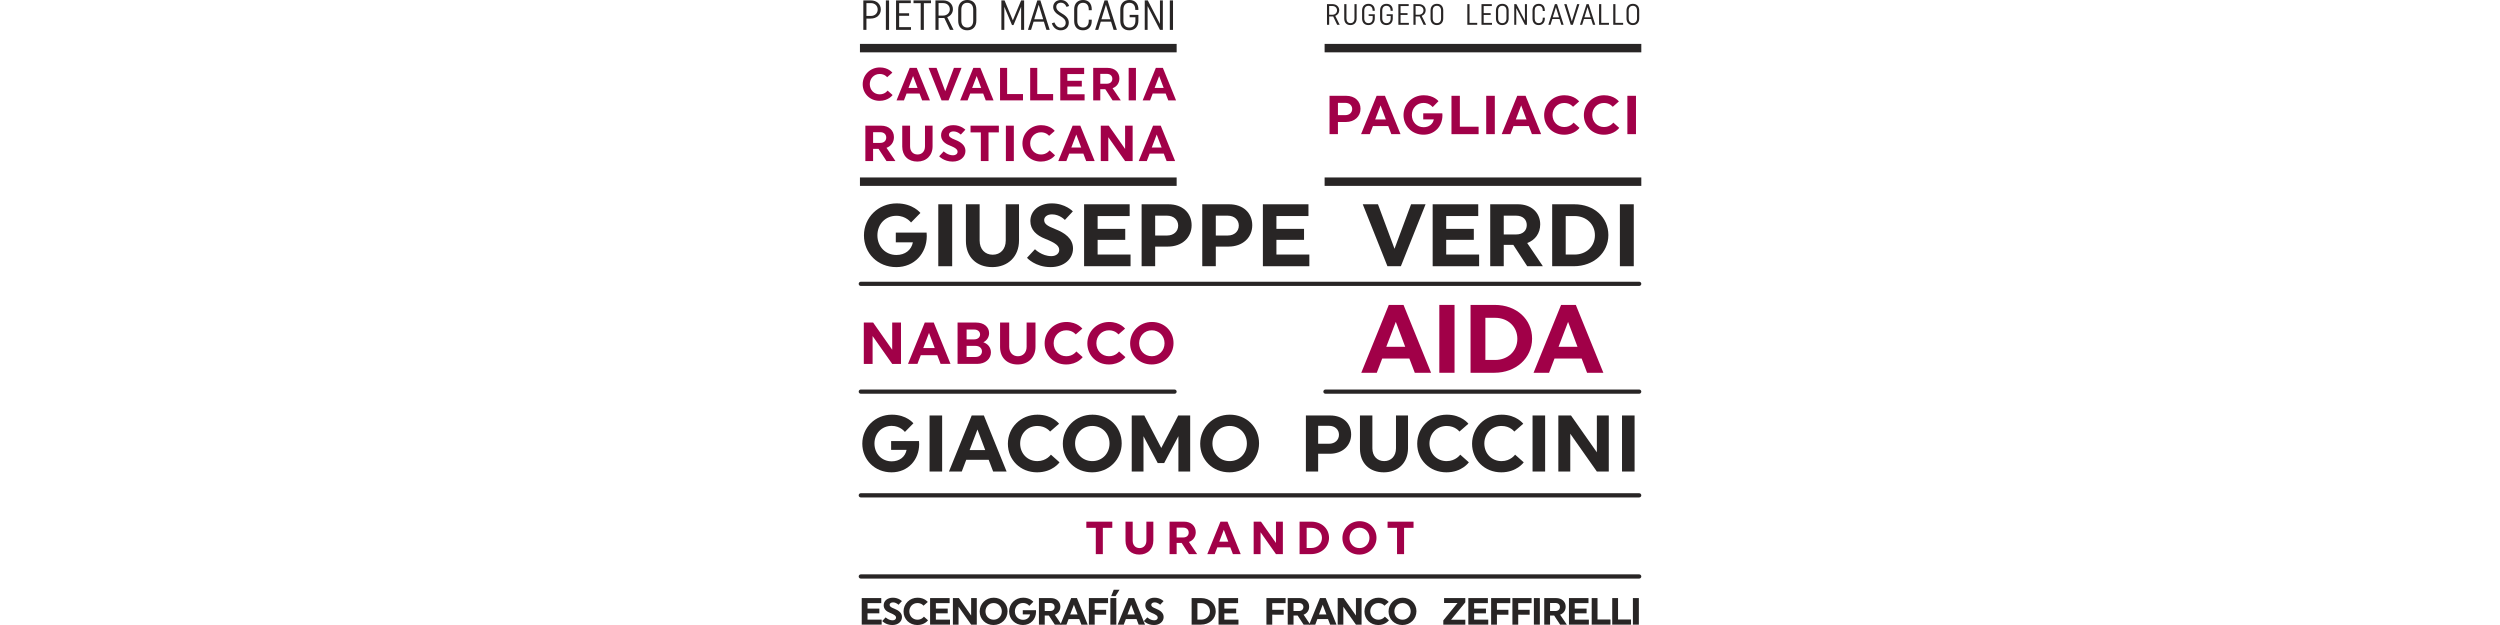 <?xml version="1.0" encoding="utf-8"?>
<!-- Generator: Adobe Illustrator 15.0.0, SVG Export Plug-In . SVG Version: 6.00 Build 0)  -->
<!DOCTYPE svg PUBLIC "-//W3C//DTD SVG 1.1//EN" "http://www.w3.org/Graphics/SVG/1.1/DTD/svg11.dtd">
<svg version="1.1" id="Capa_1" xmlns="http://www.w3.org/2000/svg" xmlns:xlink="http://www.w3.org/1999/xlink" x="0px" y="0px"
	 width="200px" height="50px" viewBox="0 0 200 50" enable-background="new 0 0 200 50" xml:space="preserve">
<g>
</g>
<g>
</g>
<g>
</g>
<g>
</g>
<g>
</g>
<g>
</g>
<g>
	<g>
		<path fill="#282525" d="M69.315,1.485v0.906h-0.249V0.032h0.603c0.482,0,0.796,0.313,0.796,0.725c0,0.415-0.32,0.729-0.803,0.729
			H69.315z M69.315,0.248v1.028h0.351c0.33,0,0.549-0.22,0.549-0.513S70,0.248,69.666,0.248H69.315z"/>
		<path fill="#282525" d="M70.87,0.032h0.256v2.359H70.87V0.032z"/>
		<path fill="#282525" d="M71.683,2.391V0.032h1.18v0.22h-0.931V1.06h0.796v0.205h-0.796v0.907h0.947v0.219H71.683z"/>
		<path fill="#282525" d="M73.908,0.254v2.137h-0.253V0.254h-0.573V0.032h1.398v0.223H73.908z"/>
		<path fill="#282525" d="M75.998,2.391l-0.454-0.957c-0.034,0.004-0.081,0.007-0.118,0.007h-0.341v0.95h-0.249V0.032h0.627
			c0.465,0,0.771,0.311,0.771,0.705c0,0.286-0.172,0.532-0.455,0.633l0.506,1.021H75.998z M75.085,1.246h0.367
			c0.32,0,0.533-0.226,0.533-0.499c0-0.276-0.209-0.499-0.529-0.499h-0.371V1.246z"/>
		<path fill="#282525" d="M76.656,0.76c0-0.476,0.29-0.762,0.729-0.762c0.441,0,0.722,0.279,0.722,0.755v0.91
			c0,0.475-0.29,0.761-0.729,0.761c-0.441,0-0.722-0.279-0.722-0.754V0.76z M76.906,1.66c0,0.337,0.175,0.543,0.476,0.543
			c0.3,0,0.475-0.206,0.475-0.543V0.767c0-0.341-0.175-0.543-0.475-0.543c-0.301,0-0.476,0.202-0.476,0.543V1.66z"/>
		<path fill="#282525" d="M80.346,0.541v1.851h-0.236V0.032h0.253l0.664,1.595l0.664-1.595h0.239v2.359H81.69V0.541l-0.61,1.463
			h-0.121L80.346,0.541z"/>
		<path fill="#282525" d="M83.977,2.391h-0.263l-0.205-0.66h-0.819l-0.206,0.66h-0.249l0.751-2.359h0.243L83.977,2.391z
			 M82.74,1.539h0.714l-0.357-1.159L82.74,1.539z"/>
		<path fill="#282525" d="M84.254,0.565c0-0.341,0.26-0.566,0.617-0.566c0.529,0,0.657,0.479,0.657,0.479l-0.206,0.077
			c0,0-0.107-0.34-0.445-0.34c-0.226,0-0.374,0.131-0.374,0.326c0,0.233,0.172,0.374,0.455,0.54
			c0.317,0.182,0.546,0.404,0.546,0.728c0,0.391-0.275,0.616-0.65,0.616c-0.563,0-0.707-0.559-0.707-0.559l0.205-0.074
			c0,0,0.135,0.418,0.499,0.418c0.246,0,0.404-0.151,0.404-0.378c0-0.246-0.165-0.397-0.465-0.569
			C84.473,1.081,84.254,0.844,84.254,0.565z"/>
		<path fill="#282525" d="M87.1,1.576h0.239V1.68c0,0.465-0.276,0.744-0.701,0.744c-0.432,0-0.704-0.272-0.704-0.737V0.743
			c0-0.465,0.282-0.744,0.711-0.744c0.428,0,0.694,0.272,0.694,0.738v0.081H87.1V0.75c0-0.33-0.169-0.525-0.459-0.525
			c-0.289,0-0.458,0.195-0.458,0.525v0.927c0,0.327,0.169,0.526,0.458,0.526c0.29,0,0.459-0.199,0.459-0.526V1.576z"/>
		<path fill="#282525" d="M89.352,2.391h-0.263l-0.205-0.66h-0.819l-0.205,0.66h-0.25l0.752-2.359h0.242L89.352,2.391z
			 M88.115,1.539h0.715l-0.357-1.159L88.115,1.539z"/>
		<path fill="#282525" d="M89.623,1.67V0.76c0-0.476,0.289-0.762,0.728-0.762c0.441,0,0.721,0.279,0.721,0.755v0.04h-0.249V0.767
			c0-0.341-0.176-0.543-0.475-0.543c-0.301,0-0.476,0.202-0.476,0.543v0.886c0,0.348,0.175,0.553,0.479,0.553
			c0.303,0,0.482-0.205,0.482-0.553v-0.27h-0.462V1.192h0.7v0.472c0,0.475-0.289,0.761-0.728,0.761
			C89.902,2.424,89.623,2.145,89.623,1.67z"/>
		<path fill="#282525" d="M91.808,0.484v1.907h-0.229V0.032h0.243l0.974,1.884V0.032h0.232v2.359h-0.232L91.808,0.484z"/>
		<path fill="#282525" d="M93.585,0.032h0.256v2.359h-0.256V0.032z"/>
	</g>
	<g>
		<path fill="#282525" d="M106.973,1.983l-0.319-0.671c-0.023,0.003-0.057,0.005-0.082,0.005h-0.239v0.666h-0.174V0.33h0.438
			c0.326,0,0.541,0.218,0.541,0.494c0,0.2-0.12,0.373-0.318,0.444l0.354,0.715H106.973z M106.332,1.18h0.258
			c0.225,0,0.373-0.158,0.373-0.35c0-0.193-0.146-0.35-0.371-0.35h-0.26V1.18z"/>
		<path fill="#282525" d="M108.358,0.33h0.172v1.155c0,0.326-0.198,0.522-0.498,0.522c-0.303,0-0.493-0.191-0.493-0.518V0.33h0.177
			v1.153c0,0.229,0.118,0.368,0.321,0.368s0.321-0.14,0.321-0.368V0.33z"/>
		<path fill="#282525" d="M108.967,1.478V0.84c0-0.333,0.203-0.534,0.51-0.534c0.31,0,0.506,0.196,0.506,0.529v0.028h-0.175V0.845
			c0-0.239-0.123-0.381-0.333-0.381s-0.333,0.142-0.333,0.381v0.621c0,0.243,0.123,0.387,0.335,0.387
			c0.213,0,0.338-0.144,0.338-0.387V1.277h-0.323V1.142h0.491v0.331c0,0.333-0.203,0.534-0.511,0.534
			C109.162,2.007,108.967,1.811,108.967,1.478z"/>
		<path fill="#282525" d="M110.406,1.478V0.84c0-0.333,0.203-0.534,0.511-0.534c0.31,0,0.505,0.196,0.505,0.529v0.028h-0.175V0.845
			c0-0.239-0.122-0.381-0.333-0.381c-0.21,0-0.333,0.142-0.333,0.381v0.621c0,0.243,0.123,0.387,0.336,0.387
			s0.338-0.144,0.338-0.387V1.277h-0.324V1.142h0.491v0.331c0,0.333-0.203,0.534-0.51,0.534
			C110.603,2.007,110.406,1.811,110.406,1.478z"/>
		<path fill="#282525" d="M111.87,1.983V0.33h0.826v0.154h-0.651V1.05h0.558v0.145h-0.558V1.83h0.664v0.153H111.87z"/>
		<path fill="#282525" d="M113.889,1.983l-0.318-0.671c-0.024,0.003-0.057,0.005-0.083,0.005h-0.238v0.666h-0.175V0.33h0.439
			c0.325,0,0.54,0.218,0.54,0.494c0,0.2-0.12,0.373-0.318,0.444l0.354,0.715H113.889z M113.249,1.18h0.257
			c0.225,0,0.373-0.158,0.373-0.35c0-0.193-0.146-0.35-0.37-0.35h-0.26V1.18z"/>
		<path fill="#282525" d="M114.443,0.84c0-0.333,0.203-0.534,0.51-0.534c0.31,0,0.506,0.196,0.506,0.529v0.638
			c0,0.333-0.203,0.534-0.511,0.534c-0.31,0-0.505-0.196-0.505-0.529V0.84z M114.618,1.471c0,0.235,0.122,0.38,0.333,0.38
			c0.21,0,0.333-0.145,0.333-0.38V0.845c0-0.239-0.123-0.381-0.333-0.381c-0.211,0-0.333,0.142-0.333,0.381V1.471z"/>
		<path fill="#282525" d="M117.387,0.33h0.175v1.498h0.616v0.155h-0.791V0.33z"/>
		<path fill="#282525" d="M118.52,1.983V0.33h0.826v0.154h-0.651V1.05h0.558v0.145h-0.558V1.83h0.664v0.153H118.52z"/>
		<path fill="#282525" d="M119.676,0.84c0-0.333,0.203-0.534,0.511-0.534c0.31,0,0.505,0.196,0.505,0.529v0.638
			c0,0.333-0.203,0.534-0.51,0.534c-0.31,0-0.506-0.196-0.506-0.529V0.84z M119.851,1.471c0,0.235,0.123,0.38,0.333,0.38
			s0.333-0.145,0.333-0.38V0.845c0-0.239-0.123-0.381-0.333-0.381s-0.333,0.142-0.333,0.381V1.471z"/>
		<path fill="#282525" d="M121.3,0.647v1.336h-0.16V0.33h0.17l0.683,1.32V0.33h0.163v1.653h-0.163L121.3,0.647z"/>
		<path fill="#282525" d="M123.418,1.412h0.168v0.073c0,0.326-0.194,0.522-0.491,0.522c-0.303,0-0.494-0.191-0.494-0.518V0.829
			c0-0.326,0.198-0.522,0.498-0.522c0.301,0,0.487,0.191,0.487,0.518V0.88h-0.168V0.833c0-0.231-0.118-0.368-0.321-0.368
			s-0.321,0.137-0.321,0.368v0.65c0,0.229,0.118,0.368,0.321,0.368s0.321-0.14,0.321-0.368V1.412z"/>
		<path fill="#282525" d="M125.089,1.983h-0.184l-0.145-0.463h-0.573l-0.145,0.463h-0.175l0.526-1.653h0.17L125.089,1.983z
			 M124.223,1.386h0.5l-0.25-0.813L124.223,1.386z"/>
		<path fill="#282525" d="M125.136,0.33h0.189l0.423,1.382l0.423-1.382h0.182l-0.524,1.653h-0.17L125.136,0.33z"/>
		<path fill="#282525" d="M127.62,1.983h-0.185l-0.145-0.463h-0.573l-0.145,0.463h-0.175l0.526-1.653h0.17L127.62,1.983z
			 M126.753,1.386h0.501l-0.251-0.813L126.753,1.386z"/>
		<path fill="#282525" d="M127.926,0.33h0.175v1.498h0.616v0.155h-0.791V0.33z"/>
		<path fill="#282525" d="M129.06,0.33h0.174v1.498h0.617v0.155h-0.791V0.33z"/>
		<path fill="#282525" d="M130.121,0.84c0-0.333,0.203-0.534,0.51-0.534c0.31,0,0.506,0.196,0.506,0.529v0.638
			c0,0.333-0.203,0.534-0.51,0.534c-0.31,0-0.506-0.196-0.506-0.529V0.84z M130.296,1.471c0,0.235,0.123,0.38,0.333,0.38
			s0.333-0.145,0.333-0.38V0.845c0-0.239-0.123-0.381-0.333-0.381s-0.333,0.142-0.333,0.381V1.471z"/>
	</g>
	<g>
		<path fill="#A10048" d="M70.389,5.395c0.687,0,0.998,0.419,0.998,0.419l-0.416,0.364c0,0-0.189-0.26-0.59-0.26
			c-0.46,0-0.798,0.353-0.798,0.813c0,0.464,0.338,0.816,0.798,0.816c0.423,0,0.627-0.301,0.627-0.301l0.401,0.356
			c0,0-0.323,0.464-1.039,0.464c-0.775,0-1.354-0.575-1.354-1.325C69.016,5.993,69.613,5.395,70.389,5.395z"/>
		<path fill="#A10048" d="M74.395,8.03h-0.623l-0.208-0.546h-1.039L72.317,8.03h-0.594l1.054-2.598h0.563L74.395,8.03z
			 M72.681,7.036h0.724l-0.359-0.954L72.681,7.036z"/>
		<path fill="#A10048" d="M74.287,5.432h0.638l0.694,1.866l0.693-1.866h0.608L75.886,8.03h-0.563L74.287,5.432z"/>
		<path fill="#A10048" d="M79.483,8.03H78.86l-0.207-0.546h-1.039L77.406,8.03h-0.594l1.054-2.598h0.564L79.483,8.03z M77.771,7.036
			h0.723l-0.359-0.954L77.771,7.036z"/>
		<path fill="#A10048" d="M80.003,8.03V5.432h0.567v2.093h1.269V8.03H80.003z"/>
		<path fill="#A10048" d="M82.414,8.03V5.432h0.567v2.093h1.269V8.03H82.414z"/>
		<path fill="#A10048" d="M84.821,8.03V5.432h1.911v0.493h-1.344v0.538h1.157v0.461h-1.157V7.54h1.38v0.49H84.821z"/>
		<path fill="#A10048" d="M87.455,5.432h1.161c0.557,0,0.935,0.346,0.935,0.843c0,0.371-0.211,0.66-0.545,0.782l0.656,0.973h-0.656
			l-0.582-0.895h-0.401V8.03h-0.567V5.432z M88.022,5.911v0.787h0.523c0.278,0,0.441-0.163,0.441-0.394
			c0-0.229-0.163-0.394-0.441-0.394H88.022z"/>
		<path fill="#A10048" d="M90.293,5.432h0.582V8.03h-0.582V5.432z"/>
		<path fill="#A10048" d="M94.084,8.03h-0.623l-0.208-0.546h-1.039L92.006,8.03h-0.593l1.054-2.598h0.563L94.084,8.03z M92.37,7.036
			h0.724l-0.36-0.954L92.37,7.036z"/>
	</g>
	<g>
		<path fill="#A10048" d="M69.229,10.054h1.266c0.606,0,1.02,0.376,1.02,0.918c0,0.404-0.23,0.72-0.595,0.854l0.716,1.06H70.92
			l-0.635-0.975h-0.438v0.975h-0.618V10.054z M69.848,10.576v0.857h0.571c0.303,0,0.48-0.178,0.48-0.429
			c0-0.25-0.178-0.429-0.48-0.429H69.848z"/>
		<path fill="#A10048" d="M74.606,10.054v1.658c0,0.729-0.502,1.214-1.222,1.214c-0.725,0-1.205-0.466-1.205-1.193v-1.679h0.627
			v1.658c0,0.393,0.242,0.647,0.598,0.647c0.353,0,0.595-0.255,0.595-0.647v-1.658H74.606z"/>
		<path fill="#A10048" d="M77.236,12.077c0,0.474-0.404,0.85-1.023,0.85c-0.707,0-1.079-0.425-1.079-0.425l0.363-0.393
			c0,0,0.312,0.315,0.749,0.315c0.214,0,0.359-0.121,0.359-0.279c0-0.182-0.138-0.312-0.643-0.514
			c-0.393-0.153-0.676-0.404-0.676-0.813c0-0.461,0.389-0.805,0.982-0.805c0.615,0,0.959,0.364,0.959,0.364l-0.364,0.392
			c0,0-0.234-0.255-0.586-0.255c-0.243,0-0.36,0.13-0.36,0.255c0,0.166,0.113,0.267,0.51,0.421
			C76.853,11.357,77.236,11.616,77.236,12.077z"/>
		<path fill="#A10048" d="M79.082,10.592v2.293h-0.615v-2.293h-0.824v-0.538h2.265v0.538H79.082z"/>
		<path fill="#A10048" d="M80.471,10.054h0.635v2.831h-0.635V10.054z"/>
		<path fill="#A10048" d="M83.29,10.014c0.748,0,1.088,0.457,1.088,0.457l-0.452,0.396c0,0-0.207-0.283-0.644-0.283
			c-0.501,0-0.869,0.384-0.869,0.886c0,0.505,0.368,0.89,0.869,0.89c0.461,0,0.684-0.328,0.684-0.328l0.437,0.389
			c0,0-0.352,0.506-1.132,0.506c-0.846,0-1.477-0.627-1.477-1.444C81.794,10.666,82.445,10.014,83.29,10.014z"/>
		<path fill="#A10048" d="M87.575,12.885h-0.68l-0.227-0.595h-1.133l-0.227,0.595h-0.646l1.148-2.831h0.615L87.575,12.885z
			 M85.706,11.801h0.789l-0.393-1.039L85.706,11.801z"/>
		<path fill="#A10048" d="M88.665,10.976v1.909h-0.603v-2.831h0.639l1.307,1.86v-1.86h0.603v2.831h-0.603L88.665,10.976z"/>
		<path fill="#A10048" d="M94.009,12.885h-0.68l-0.227-0.595h-1.132l-0.227,0.595h-0.647l1.149-2.831h0.614L94.009,12.885z
			 M92.141,11.801h0.788l-0.392-1.039L92.141,11.801z"/>
	</g>
	<g>
		<path fill="#A10048" d="M106.364,7.664h1.328c0.693,0,1.149,0.425,1.149,1.039c0,0.613-0.479,1.057-1.171,1.057h-0.636v0.973
			h-0.671V7.664z M107.035,8.229v0.982h0.592c0.333,0,0.548-0.211,0.548-0.491c0-0.281-0.215-0.491-0.548-0.491H107.035z"/>
		<path fill="#A10048" d="M112.041,10.732h-0.736l-0.245-0.645h-1.228l-0.246,0.645h-0.701l1.245-3.068h0.666L112.041,10.732z
			 M110.016,9.557h0.855l-0.426-1.127L110.016,9.557z"/>
		<path fill="#A10048" d="M115.386,9.066c0,0,0.009,0.083,0.009,0.171c-0.004,0.859-0.613,1.539-1.512,1.539
			c-0.916,0-1.601-0.684-1.601-1.569s0.706-1.587,1.622-1.587c0.812,0,1.175,0.474,1.175,0.474l-0.465,0.474
			c0,0-0.241-0.334-0.723-0.334c-0.544,0-0.942,0.412-0.942,0.969c0,0.558,0.398,0.974,0.942,0.974c0.425,0,0.741-0.241,0.815-0.627
			h-0.847V9.066H115.386z"/>
		<path fill="#A10048" d="M116.118,10.732V7.664h0.671v2.473h1.499v0.596H116.118z"/>
		<path fill="#A10048" d="M118.897,7.664h0.688v3.068h-0.688V7.664z"/>
		<path fill="#A10048" d="M123.29,10.732h-0.736l-0.246-0.645h-1.227l-0.246,0.645h-0.701l1.245-3.068h0.666L123.29,10.732z
			 M121.265,9.557h0.854l-0.425-1.127L121.265,9.557z"/>
		<path fill="#A10048" d="M125.153,7.62c0.811,0,1.179,0.495,1.179,0.495l-0.49,0.43c0,0-0.224-0.307-0.697-0.307
			c-0.544,0-0.942,0.416-0.942,0.96c0,0.548,0.398,0.964,0.942,0.964c0.5,0,0.741-0.354,0.741-0.354l0.473,0.421
			c0,0-0.381,0.548-1.228,0.548c-0.916,0-1.6-0.68-1.6-1.564C123.531,8.325,124.236,7.62,125.153,7.62z"/>
		<path fill="#A10048" d="M128.331,7.62c0.812,0,1.18,0.495,1.18,0.495l-0.491,0.43c0,0-0.224-0.307-0.697-0.307
			c-0.543,0-0.942,0.416-0.942,0.96c0,0.548,0.399,0.964,0.942,0.964c0.5,0,0.741-0.354,0.741-0.354l0.474,0.421
			c0,0-0.382,0.548-1.228,0.548c-0.916,0-1.601-0.68-1.601-1.564C126.709,8.325,127.415,7.62,128.331,7.62z"/>
		<path fill="#A10048" d="M130.19,7.664h0.688v3.068h-0.688V7.664z"/>
	</g>
	<g>
		<path fill="#282525" d="M74.128,18.608c0,0,0.014,0.135,0.014,0.276c-0.007,1.388-0.991,2.485-2.442,2.485
			c-1.479,0-2.584-1.104-2.584-2.535s1.14-2.563,2.619-2.563c1.311,0,1.897,0.765,1.897,0.765l-0.75,0.765
			c0,0-0.39-0.538-1.169-0.538c-0.878,0-1.521,0.666-1.521,1.565c0,0.898,0.644,1.571,1.521,1.571c0.688,0,1.197-0.39,1.317-1.013
			h-1.366v-0.778H74.128z"/>
		<path fill="#282525" d="M75.063,16.342h1.111v4.956h-1.111V16.342z"/>
		<path fill="#282525" d="M81.521,16.342v2.902c0,1.275-0.878,2.125-2.138,2.125c-1.268,0-2.11-0.814-2.11-2.089v-2.938h1.098v2.902
			c0,0.688,0.425,1.134,1.048,1.134c0.616,0,1.041-0.446,1.041-1.134v-2.902H81.521z"/>
		<path fill="#282525" d="M85.841,19.882c0,0.828-0.708,1.487-1.791,1.487c-1.239,0-1.891-0.744-1.891-0.744l0.638-0.687
			c0,0,0.545,0.553,1.31,0.553c0.375,0,0.63-0.213,0.63-0.489c0-0.318-0.24-0.545-1.126-0.899c-0.687-0.269-1.183-0.708-1.183-1.423
			c0-0.807,0.68-1.409,1.721-1.409c1.076,0,1.679,0.638,1.679,0.638l-0.638,0.687c0,0-0.41-0.446-1.026-0.446
			c-0.425,0-0.63,0.227-0.63,0.446c0,0.29,0.197,0.468,0.892,0.736C85.168,18.622,85.841,19.075,85.841,19.882z"/>
		<path fill="#282525" d="M86.727,21.298v-4.956h3.646v0.941H87.81v1.026h2.209v0.878H87.81v1.176h2.634v0.935H86.727z"/>
		<path fill="#282525" d="M91.329,16.342h2.146c1.119,0,1.855,0.687,1.855,1.678s-0.771,1.706-1.891,1.706h-1.026v1.572h-1.084
			V16.342z M92.413,17.255v1.586h0.955c0.538,0,0.886-0.34,0.886-0.793s-0.348-0.793-0.886-0.793H92.413z"/>
		<path fill="#282525" d="M96.181,16.342h2.146c1.118,0,1.854,0.687,1.854,1.678s-0.771,1.706-1.891,1.706h-1.026v1.572h-1.083
			V16.342z M97.264,17.255v1.586h0.956c0.538,0,0.885-0.34,0.885-0.793s-0.347-0.793-0.885-0.793H97.264z"/>
		<path fill="#282525" d="M101.031,21.298v-4.956h3.646v0.941h-2.563v1.026h2.209v0.878h-2.209v1.176h2.634v0.935H101.031z"/>
		<path fill="#282525" d="M109.02,16.342h1.218l1.323,3.562l1.324-3.562h1.161l-1.976,4.956h-1.076L109.02,16.342z"/>
		<path fill="#282525" d="M114.613,21.298v-4.956h3.646v0.941h-2.563v1.026h2.209v0.878h-2.209v1.176h2.634v0.935H114.613z"/>
		<path fill="#282525" d="M119.217,16.342h2.216c1.063,0,1.784,0.658,1.784,1.607c0,0.708-0.403,1.26-1.041,1.493l1.254,1.855
			h-1.254l-1.111-1.706H120.3v1.706h-1.083V16.342z M120.3,17.255v1.501h0.998c0.531,0,0.843-0.312,0.843-0.75
			c0-0.439-0.312-0.751-0.843-0.751H120.3z"/>
		<path fill="#282525" d="M125.943,16.342c1.593,0,2.726,1.055,2.726,2.464s-1.168,2.492-2.761,2.492h-1.734v-4.956H125.943z
			 M125.257,20.364h0.708c0.948,0,1.628-0.658,1.628-1.544c0-0.885-0.68-1.536-1.628-1.536h-0.708V20.364z"/>
		<path fill="#282525" d="M129.591,16.342h1.111v4.956h-1.111V16.342z"/>
	</g>
	<g>
		<path fill="#A10048" d="M69.808,26.883v2.229h-0.704v-3.307h0.747l1.525,2.174v-2.174h0.704v3.307h-0.704L69.808,26.883z"/>
		<path fill="#A10048" d="M76.041,29.111h-0.794l-0.265-0.693H73.66l-0.265,0.693H72.64l1.342-3.307h0.718L76.041,29.111z
			 M73.858,27.846h0.921l-0.458-1.213L73.858,27.846z"/>
		<path fill="#A10048" d="M78.089,25.805c0.633,0,1.039,0.355,1.039,0.846c0,0.316-0.175,0.582-0.458,0.732
			c0.373,0.127,0.604,0.43,0.604,0.813c0,0.516-0.448,0.916-1.101,0.916h-1.568v-3.307H78.089z M77.933,27.15
			c0.303,0,0.473-0.178,0.473-0.391c0-0.217-0.17-0.396-0.473-0.396h-0.604v0.787H77.933z M77.328,28.559h0.713
			c0.326,0,0.516-0.203,0.516-0.449c0-0.24-0.189-0.439-0.516-0.439h-0.713V28.559z"/>
		<path fill="#A10048" d="M82.839,25.805v1.938c0,0.85-0.586,1.416-1.427,1.416c-0.846,0-1.407-0.543-1.407-1.393v-1.961h0.732
			v1.938c0,0.457,0.283,0.756,0.698,0.756c0.411,0,0.694-0.299,0.694-0.756v-1.938H82.839z"/>
		<path fill="#A10048" d="M85.316,25.758c0.874,0,1.271,0.533,1.271,0.533l-0.528,0.463c0,0-0.241-0.33-0.751-0.33
			c-0.586,0-1.016,0.449-1.016,1.035c0,0.59,0.43,1.039,1.016,1.039c0.538,0,0.798-0.383,0.798-0.383l0.51,0.453
			c0,0-0.41,0.59-1.322,0.59c-0.987,0-1.724-0.732-1.724-1.686C83.569,26.518,84.329,25.758,85.316,25.758z"/>
		<path fill="#A10048" d="M88.734,25.758c0.874,0,1.271,0.533,1.271,0.533l-0.529,0.463c0,0-0.241-0.33-0.751-0.33
			c-0.586,0-1.016,0.449-1.016,1.035c0,0.59,0.43,1.039,1.016,1.039c0.538,0,0.798-0.383,0.798-0.383l0.51,0.453
			c0,0-0.41,0.59-1.322,0.59c-0.987,0-1.724-0.732-1.724-1.686C86.987,26.518,87.748,25.758,88.734,25.758z"/>
		<path fill="#A10048" d="M93.882,27.449c0,0.953-0.761,1.709-1.748,1.709s-1.724-0.732-1.724-1.686
			c0-0.955,0.761-1.715,1.747-1.715C93.145,25.758,93.882,26.494,93.882,27.449z M93.163,27.459c0-0.586-0.434-1.035-1.016-1.035
			c-0.585,0-1.016,0.449-1.016,1.035c0,0.59,0.431,1.039,1.016,1.039C92.729,28.498,93.163,28.049,93.163,27.459z"/>
	</g>
	<g>
		<path fill="#A10048" d="M114.486,29.822h-1.303l-0.435-1.141h-2.171l-0.435,1.141h-1.24l2.202-5.429h1.178L114.486,29.822z
			 M110.903,27.742h1.513l-0.752-1.992L110.903,27.742z"/>
		<path fill="#A10048" d="M115.146,24.393h1.217v5.429h-1.217V24.393z"/>
		<path fill="#A10048" d="M119.582,24.393c1.745,0,2.985,1.156,2.985,2.699s-1.279,2.73-3.023,2.73h-1.9v-5.429H119.582z
			 M118.83,28.797h0.775c1.039,0,1.783-0.721,1.783-1.689s-0.744-1.683-1.783-1.683h-0.775V28.797z"/>
		<path fill="#A10048" d="M128.269,29.822h-1.303l-0.435-1.141h-2.171l-0.435,1.141h-1.241l2.202-5.429h1.179L128.269,29.822z
			 M124.686,27.742h1.513l-0.753-1.992L124.686,27.742z"/>
	</g>
	<g>
		<path fill="#282525" d="M73.52,35.287c0,0,0.013,0.123,0.013,0.25c-0.007,1.256-0.897,2.25-2.21,2.25
			c-1.339,0-2.339-1-2.339-2.295c0-1.293,1.031-2.318,2.37-2.318c1.186,0,1.717,0.691,1.717,0.691l-0.679,0.691
			c0,0-0.353-0.486-1.057-0.486c-0.795,0-1.378,0.602-1.378,1.416s0.583,1.422,1.378,1.422c0.621,0,1.082-0.352,1.191-0.916H71.29
			v-0.705H73.52z"/>
		<path fill="#282525" d="M74.365,33.238h1.006v4.484h-1.006V33.238z"/>
		<path fill="#282525" d="M80.528,37.723h-1.076l-0.358-0.941H77.3l-0.359,0.941h-1.024l1.819-4.484h0.974L80.528,37.723z
			 M77.569,36.006h1.249l-0.621-1.646L77.569,36.006z"/>
		<path fill="#282525" d="M83.002,33.174c1.186,0,1.724,0.725,1.724,0.725l-0.718,0.627c0,0-0.327-0.449-1.019-0.449
			c-0.795,0-1.377,0.609-1.377,1.404c0,0.801,0.582,1.408,1.377,1.408c0.73,0,1.083-0.518,1.083-0.518l0.691,0.615
			c0,0-0.558,0.801-1.794,0.801c-1.339,0-2.338-0.994-2.338-2.287C80.632,34.205,81.663,33.174,83.002,33.174z"/>
		<path fill="#282525" d="M89.735,35.467c0,1.295-1.031,2.32-2.37,2.32s-2.339-0.994-2.339-2.287c0-1.295,1.032-2.326,2.371-2.326
			S89.735,34.174,89.735,35.467z M88.762,35.48c0-0.795-0.589-1.404-1.378-1.404c-0.794,0-1.377,0.609-1.377,1.404
			c0,0.801,0.583,1.408,1.377,1.408C88.173,36.889,88.762,36.281,88.762,35.48z"/>
		<path fill="#282525" d="M91.479,34.896v2.826h-0.941v-4.484h1.006l1.357,2.6l1.358-2.6h0.955v4.484h-0.942v-2.826l-1.14,2.152
			h-0.513L91.479,34.896z"/>
		<path fill="#282525" d="M100.724,35.467c0,1.295-1.031,2.32-2.37,2.32s-2.339-0.994-2.339-2.287c0-1.295,1.032-2.326,2.37-2.326
			C99.724,33.174,100.724,34.174,100.724,35.467z M99.75,35.48c0-0.795-0.59-1.404-1.378-1.404c-0.794,0-1.377,0.609-1.377,1.404
			c0,0.801,0.583,1.408,1.377,1.408C99.16,36.889,99.75,36.281,99.75,35.48z"/>
		<path fill="#282525" d="M104.472,33.238h1.941c1.013,0,1.679,0.621,1.679,1.518s-0.698,1.545-1.711,1.545h-0.929v1.422h-0.98
			V33.238z M105.452,34.064V35.5h0.865c0.486,0,0.801-0.309,0.801-0.719s-0.314-0.717-0.801-0.717H105.452z"/>
		<path fill="#282525" d="M112.641,33.238v2.627c0,1.152-0.794,1.922-1.935,1.922c-1.146,0-1.909-0.738-1.909-1.891v-2.658h0.993
			v2.627c0,0.621,0.385,1.023,0.948,1.023c0.557,0,0.941-0.402,0.941-1.023v-2.627H112.641z"/>
		<path fill="#282525" d="M115.748,33.174c1.186,0,1.724,0.725,1.724,0.725l-0.718,0.627c0,0-0.326-0.449-1.019-0.449
			c-0.794,0-1.377,0.609-1.377,1.404c0,0.801,0.583,1.408,1.377,1.408c0.73,0,1.083-0.518,1.083-0.518l0.691,0.615
			c0,0-0.557,0.801-1.793,0.801c-1.34,0-2.339-0.994-2.339-2.287C113.378,34.205,114.409,33.174,115.748,33.174z"/>
		<path fill="#282525" d="M120.137,33.174c1.186,0,1.724,0.725,1.724,0.725l-0.718,0.627c0,0-0.326-0.449-1.019-0.449
			c-0.794,0-1.377,0.609-1.377,1.404c0,0.801,0.583,1.408,1.377,1.408c0.73,0,1.083-0.518,1.083-0.518l0.692,0.615
			c0,0-0.558,0.801-1.794,0.801c-1.339,0-2.339-0.994-2.339-2.287C117.767,34.205,118.798,33.174,120.137,33.174z"/>
		<path fill="#282525" d="M122.604,33.238h1.006v4.484h-1.006V33.238z"/>
		<path fill="#282525" d="M125.622,34.699v3.023h-0.955v-4.484h1.013l2.068,2.947v-2.947h0.955v4.484h-0.955L125.622,34.699z"/>
		<path fill="#282525" d="M129.761,33.238h1.006v4.484h-1.006V33.238z"/>
	</g>
	<g>
		<path fill="#A10048" d="M88.227,42.227v2.104h-0.563v-2.104h-0.757v-0.494h2.077v0.494H88.227z"/>
		<path fill="#A10048" d="M92.267,41.732v1.521c0,0.668-0.461,1.113-1.121,1.113c-0.664,0-1.105-0.426-1.105-1.094v-1.541h0.575
			v1.521c0,0.359,0.223,0.594,0.549,0.594c0.323,0,0.546-0.234,0.546-0.594v-1.521H92.267z"/>
		<path fill="#A10048" d="M93.564,41.732h1.161c0.556,0,0.935,0.346,0.935,0.844c0,0.371-0.211,0.66-0.545,0.781l0.656,0.973h-0.656
			l-0.583-0.895h-0.4v0.895h-0.567V41.732z M94.132,42.211v0.787h0.523c0.278,0,0.441-0.162,0.441-0.393s-0.163-0.395-0.441-0.395
			H94.132z"/>
		<path fill="#A10048" d="M99.255,44.33h-0.623l-0.208-0.545h-1.039l-0.208,0.545h-0.593l1.053-2.598h0.564L99.255,44.33z
			 M97.541,43.336h0.724l-0.36-0.953L97.541,43.336z"/>
		<path fill="#A10048" d="M100.846,42.58v1.75h-0.553v-2.598h0.586l1.199,1.707v-1.707h0.552v2.598h-0.552L100.846,42.58z"/>
		<path fill="#A10048" d="M104.893,41.732c0.835,0,1.429,0.553,1.429,1.293c0,0.736-0.612,1.305-1.447,1.305h-0.909v-2.598H104.893z
			 M104.533,43.84h0.37c0.498,0,0.854-0.344,0.854-0.809c0-0.463-0.356-0.805-0.854-0.805h-0.37V43.84z"/>
		<path fill="#A10048" d="M110.119,43.025c0,0.748-0.597,1.342-1.372,1.342s-1.354-0.574-1.354-1.324s0.598-1.348,1.373-1.348
			S110.119,42.275,110.119,43.025z M109.556,43.031c0-0.459-0.342-0.813-0.798-0.813c-0.46,0-0.797,0.354-0.797,0.813
			c0,0.465,0.337,0.816,0.797,0.816C109.214,43.848,109.556,43.496,109.556,43.031z"/>
		<path fill="#A10048" d="M112.326,42.227v2.104h-0.563v-2.104h-0.757v-0.494h2.077v0.494H112.326z"/>
	</g>
	<g>
		<path fill="#282525" d="M68.938,49.971v-2.125h1.563v0.404h-1.099v0.439h0.946v0.377h-0.946v0.504h1.129v0.4H68.938z"/>
		<path fill="#282525" d="M72.158,49.363c0,0.355-0.303,0.639-0.768,0.639c-0.531,0-0.811-0.318-0.811-0.318l0.273-0.295
			c0,0,0.233,0.236,0.562,0.236c0.161,0,0.27-0.09,0.27-0.209c0-0.137-0.103-0.234-0.482-0.387
			c-0.294-0.115-0.507-0.303-0.507-0.609c0-0.346,0.292-0.604,0.738-0.604c0.461,0,0.719,0.273,0.719,0.273l-0.273,0.293
			c0,0-0.176-0.191-0.439-0.191c-0.183,0-0.271,0.098-0.271,0.191c0,0.125,0.085,0.201,0.383,0.316
			C71.87,48.824,72.158,49.018,72.158,49.363z"/>
		<path fill="#282525" d="M73.406,47.816c0.562,0,0.816,0.342,0.816,0.342l-0.34,0.299c0,0-0.155-0.213-0.482-0.213
			c-0.377,0-0.653,0.287-0.653,0.664c0,0.381,0.276,0.668,0.653,0.668c0.346,0,0.513-0.246,0.513-0.246l0.328,0.293
			c0,0-0.265,0.379-0.851,0.379c-0.635,0-1.107-0.471-1.107-1.084S72.771,47.816,73.406,47.816z"/>
		<path fill="#282525" d="M74.407,49.971v-2.125h1.563v0.404h-1.1v0.439h0.947v0.377h-0.947v0.504h1.13v0.4H74.407z"/>
		<path fill="#282525" d="M76.684,48.539v1.432h-0.452v-2.125h0.479l0.98,1.396v-1.396h0.452v2.125h-0.452L76.684,48.539z"/>
		<path fill="#282525" d="M80.605,48.902c0,0.613-0.489,1.1-1.124,1.1c-0.634,0-1.107-0.471-1.107-1.084s0.488-1.102,1.123-1.102
			S80.605,48.289,80.605,48.902z M80.144,48.908c0-0.377-0.279-0.664-0.652-0.664c-0.377,0-0.653,0.287-0.653,0.664
			c0,0.381,0.276,0.668,0.653,0.668C79.864,49.576,80.144,49.289,80.144,48.908z"/>
		<path fill="#282525" d="M82.878,48.818c0,0,0.007,0.057,0.007,0.117c-0.004,0.596-0.426,1.066-1.048,1.066
			c-0.635,0-1.108-0.475-1.108-1.088s0.489-1.098,1.124-1.098c0.562,0,0.813,0.328,0.813,0.328l-0.322,0.326
			c0,0-0.167-0.23-0.501-0.23c-0.376,0-0.652,0.285-0.652,0.672c0,0.385,0.276,0.674,0.652,0.674c0.295,0,0.514-0.168,0.565-0.434
			h-0.586v-0.334H82.878z"/>
		<path fill="#282525" d="M83.114,47.846h0.95c0.455,0,0.765,0.283,0.765,0.689c0,0.303-0.173,0.541-0.445,0.641l0.537,0.795h-0.537
			l-0.478-0.73h-0.327v0.73h-0.465V47.846z M83.579,48.238v0.643h0.428c0.228,0,0.361-0.133,0.361-0.322
			c0-0.188-0.134-0.32-0.361-0.32H83.579z"/>
		<path fill="#282525" d="M87.018,49.971h-0.51l-0.17-0.445h-0.85l-0.17,0.445h-0.486l0.862-2.125h0.461L87.018,49.971z
			 M85.615,49.158h0.592l-0.294-0.781L85.615,49.158z"/>
		<path fill="#282525" d="M87.576,49.176v0.795h-0.465v-2.125h1.533v0.404h-1.068v0.533h0.916v0.393H87.576z"/>
		<path fill="#282525" d="M88.829,47.846h0.477v2.125h-0.477V47.846z M89.242,47.688h-0.347l0.203-0.51h0.465L89.242,47.688z"/>
		<path fill="#282525" d="M91.601,49.971h-0.51l-0.17-0.445H90.07l-0.17,0.445h-0.485l0.861-2.125h0.462L91.601,49.971z
			 M90.198,49.158h0.592l-0.295-0.781L90.198,49.158z"/>
		<path fill="#282525" d="M93.091,49.363c0,0.355-0.304,0.639-0.769,0.639c-0.531,0-0.811-0.318-0.811-0.318l0.273-0.295
			c0,0,0.233,0.236,0.562,0.236c0.161,0,0.271-0.09,0.271-0.209c0-0.137-0.104-0.234-0.483-0.387
			c-0.294-0.115-0.507-0.303-0.507-0.609c0-0.346,0.292-0.604,0.738-0.604c0.461,0,0.719,0.273,0.719,0.273l-0.272,0.293
			c0,0-0.177-0.191-0.44-0.191c-0.183,0-0.271,0.098-0.271,0.191c0,0.125,0.085,0.201,0.383,0.316
			C92.802,48.824,93.091,49.018,93.091,49.363z"/>
		<path fill="#282525" d="M96.089,47.846c0.684,0,1.169,0.453,1.169,1.057c0,0.605-0.501,1.068-1.185,1.068H95.33v-2.125H96.089z
			 M95.794,49.57h0.304c0.407,0,0.698-0.281,0.698-0.662c0-0.379-0.291-0.658-0.698-0.658h-0.304V49.57z"/>
		<path fill="#282525" d="M97.484,49.971v-2.125h1.563v0.404h-1.099v0.439h0.947v0.377h-0.947v0.504h1.129v0.4H97.484z"/>
		<path fill="#282525" d="M101.779,49.176v0.795h-0.465v-2.125h1.533v0.404h-1.068v0.533h0.917v0.393H101.779z"/>
		<path fill="#282525" d="M103.018,47.846h0.95c0.455,0,0.765,0.283,0.765,0.689c0,0.303-0.173,0.541-0.446,0.641l0.538,0.795
			h-0.538l-0.477-0.73h-0.328v0.73h-0.464V47.846z M103.481,48.238v0.643h0.429c0.228,0,0.361-0.133,0.361-0.322
			c0-0.188-0.134-0.32-0.361-0.32H103.481z"/>
		<path fill="#282525" d="M106.921,49.971h-0.51l-0.171-0.445h-0.85l-0.17,0.445h-0.486l0.862-2.125h0.462L106.921,49.971z
			 M105.518,49.158h0.593l-0.295-0.781L105.518,49.158z"/>
		<path fill="#282525" d="M107.467,48.539v1.432h-0.452v-2.125h0.479l0.98,1.396v-1.396h0.452v2.125h-0.452L107.467,48.539z"/>
		<path fill="#282525" d="M110.28,47.816c0.562,0,0.816,0.342,0.816,0.342l-0.34,0.299c0,0-0.155-0.213-0.483-0.213
			c-0.376,0-0.652,0.287-0.652,0.664c0,0.381,0.276,0.668,0.652,0.668c0.347,0,0.514-0.246,0.514-0.246l0.328,0.293
			c0,0-0.265,0.379-0.851,0.379c-0.634,0-1.107-0.471-1.107-1.084S109.646,47.816,110.28,47.816z"/>
		<path fill="#282525" d="M113.315,48.902c0,0.613-0.489,1.1-1.123,1.1c-0.635,0-1.108-0.471-1.108-1.084s0.488-1.102,1.123-1.102
			S113.315,48.289,113.315,48.902z M112.854,48.908c0-0.377-0.279-0.664-0.652-0.664c-0.377,0-0.652,0.287-0.652,0.664
			c0,0.381,0.275,0.668,0.652,0.668C112.574,49.576,112.854,49.289,112.854,48.908z"/>
		<path fill="#282525" d="M115.464,49.971v-0.336l1.138-1.396h-1.077v-0.393h1.7v0.338l-1.139,1.396h1.139v0.391H115.464z"/>
		<path fill="#282525" d="M117.467,49.971v-2.125h1.563v0.404h-1.1v0.439h0.947v0.377h-0.947v0.504h1.13v0.4H117.467z"/>
		<path fill="#282525" d="M119.755,49.176v0.795h-0.465v-2.125h1.533v0.404h-1.068v0.533h0.917v0.393H119.755z"/>
		<path fill="#282525" d="M121.457,49.176v0.795h-0.464v-2.125h1.533v0.404h-1.069v0.533h0.917v0.393H121.457z"/>
		<path fill="#282525" d="M122.711,47.846h0.477v2.125h-0.477V47.846z"/>
		<path fill="#282525" d="M123.539,47.846h0.95c0.455,0,0.765,0.283,0.765,0.689c0,0.303-0.173,0.541-0.445,0.641l0.537,0.795
			h-0.537l-0.477-0.73h-0.328v0.73h-0.465V47.846z M124.004,48.238v0.643h0.428c0.228,0,0.361-0.133,0.361-0.322
			c0-0.188-0.134-0.32-0.361-0.32H124.004z"/>
		<path fill="#282525" d="M125.516,49.971v-2.125h1.563v0.404h-1.099v0.439h0.947v0.377h-0.947v0.504h1.129v0.4H125.516z"/>
		<path fill="#282525" d="M127.336,49.971v-2.125h0.465v1.713h1.038v0.412H127.336z"/>
		<path fill="#282525" d="M128.978,49.971v-2.125h0.465v1.713h1.038v0.412H128.978z"/>
		<path fill="#282525" d="M130.632,47.846h0.477v2.125h-0.477V47.846z"/>
	</g>
	<g>
		<path fill="#282525" d="M131.136,22.876H68.864c-0.094,0-0.169-0.076-0.169-0.169s0.075-0.169,0.169-0.169h62.271
			c0.094,0,0.169,0.076,0.169,0.169S131.229,22.876,131.136,22.876z"/>
	</g>
	<g>
		<path fill="#282525" d="M131.136,39.795H68.864c-0.094,0-0.169-0.076-0.169-0.168c0-0.094,0.075-0.17,0.169-0.17h62.271
			c0.094,0,0.169,0.076,0.169,0.17C131.305,39.719,131.229,39.795,131.136,39.795z"/>
	</g>
	<g>
		<path fill="#282525" d="M131.136,46.287H68.864c-0.094,0-0.169-0.076-0.169-0.168c0-0.094,0.075-0.17,0.169-0.17h62.271
			c0.094,0,0.169,0.076,0.169,0.17C131.305,46.211,131.229,46.287,131.136,46.287z"/>
	</g>
	<g>
		<path fill="#282525" d="M93.963,31.5H68.864c-0.094,0-0.169-0.076-0.169-0.168c0-0.094,0.075-0.17,0.169-0.17h25.099
			c0.094,0,0.169,0.076,0.169,0.17C94.132,31.424,94.057,31.5,93.963,31.5z"/>
	</g>
	<g>
		<path fill="#282525" d="M131.136,31.5h-25.1c-0.093,0-0.169-0.076-0.169-0.168c0-0.094,0.076-0.17,0.169-0.17h25.1
			c0.093,0,0.168,0.076,0.168,0.17C131.304,31.424,131.229,31.5,131.136,31.5z"/>
	</g>
	<g>
		<rect x="68.796" y="3.512" fill="#282525" width="25.336" height="0.675"/>
	</g>
	<g>
		<rect x="105.969" y="3.512" fill="#282525" width="25.336" height="0.675"/>
	</g>
	<g>
		<rect x="68.796" y="14.197" fill="#282525" width="25.336" height="0.674"/>
	</g>
	<g>
		<rect x="105.969" y="14.197" fill="#282525" width="25.336" height="0.674"/>
	</g>
</g>
</svg>
